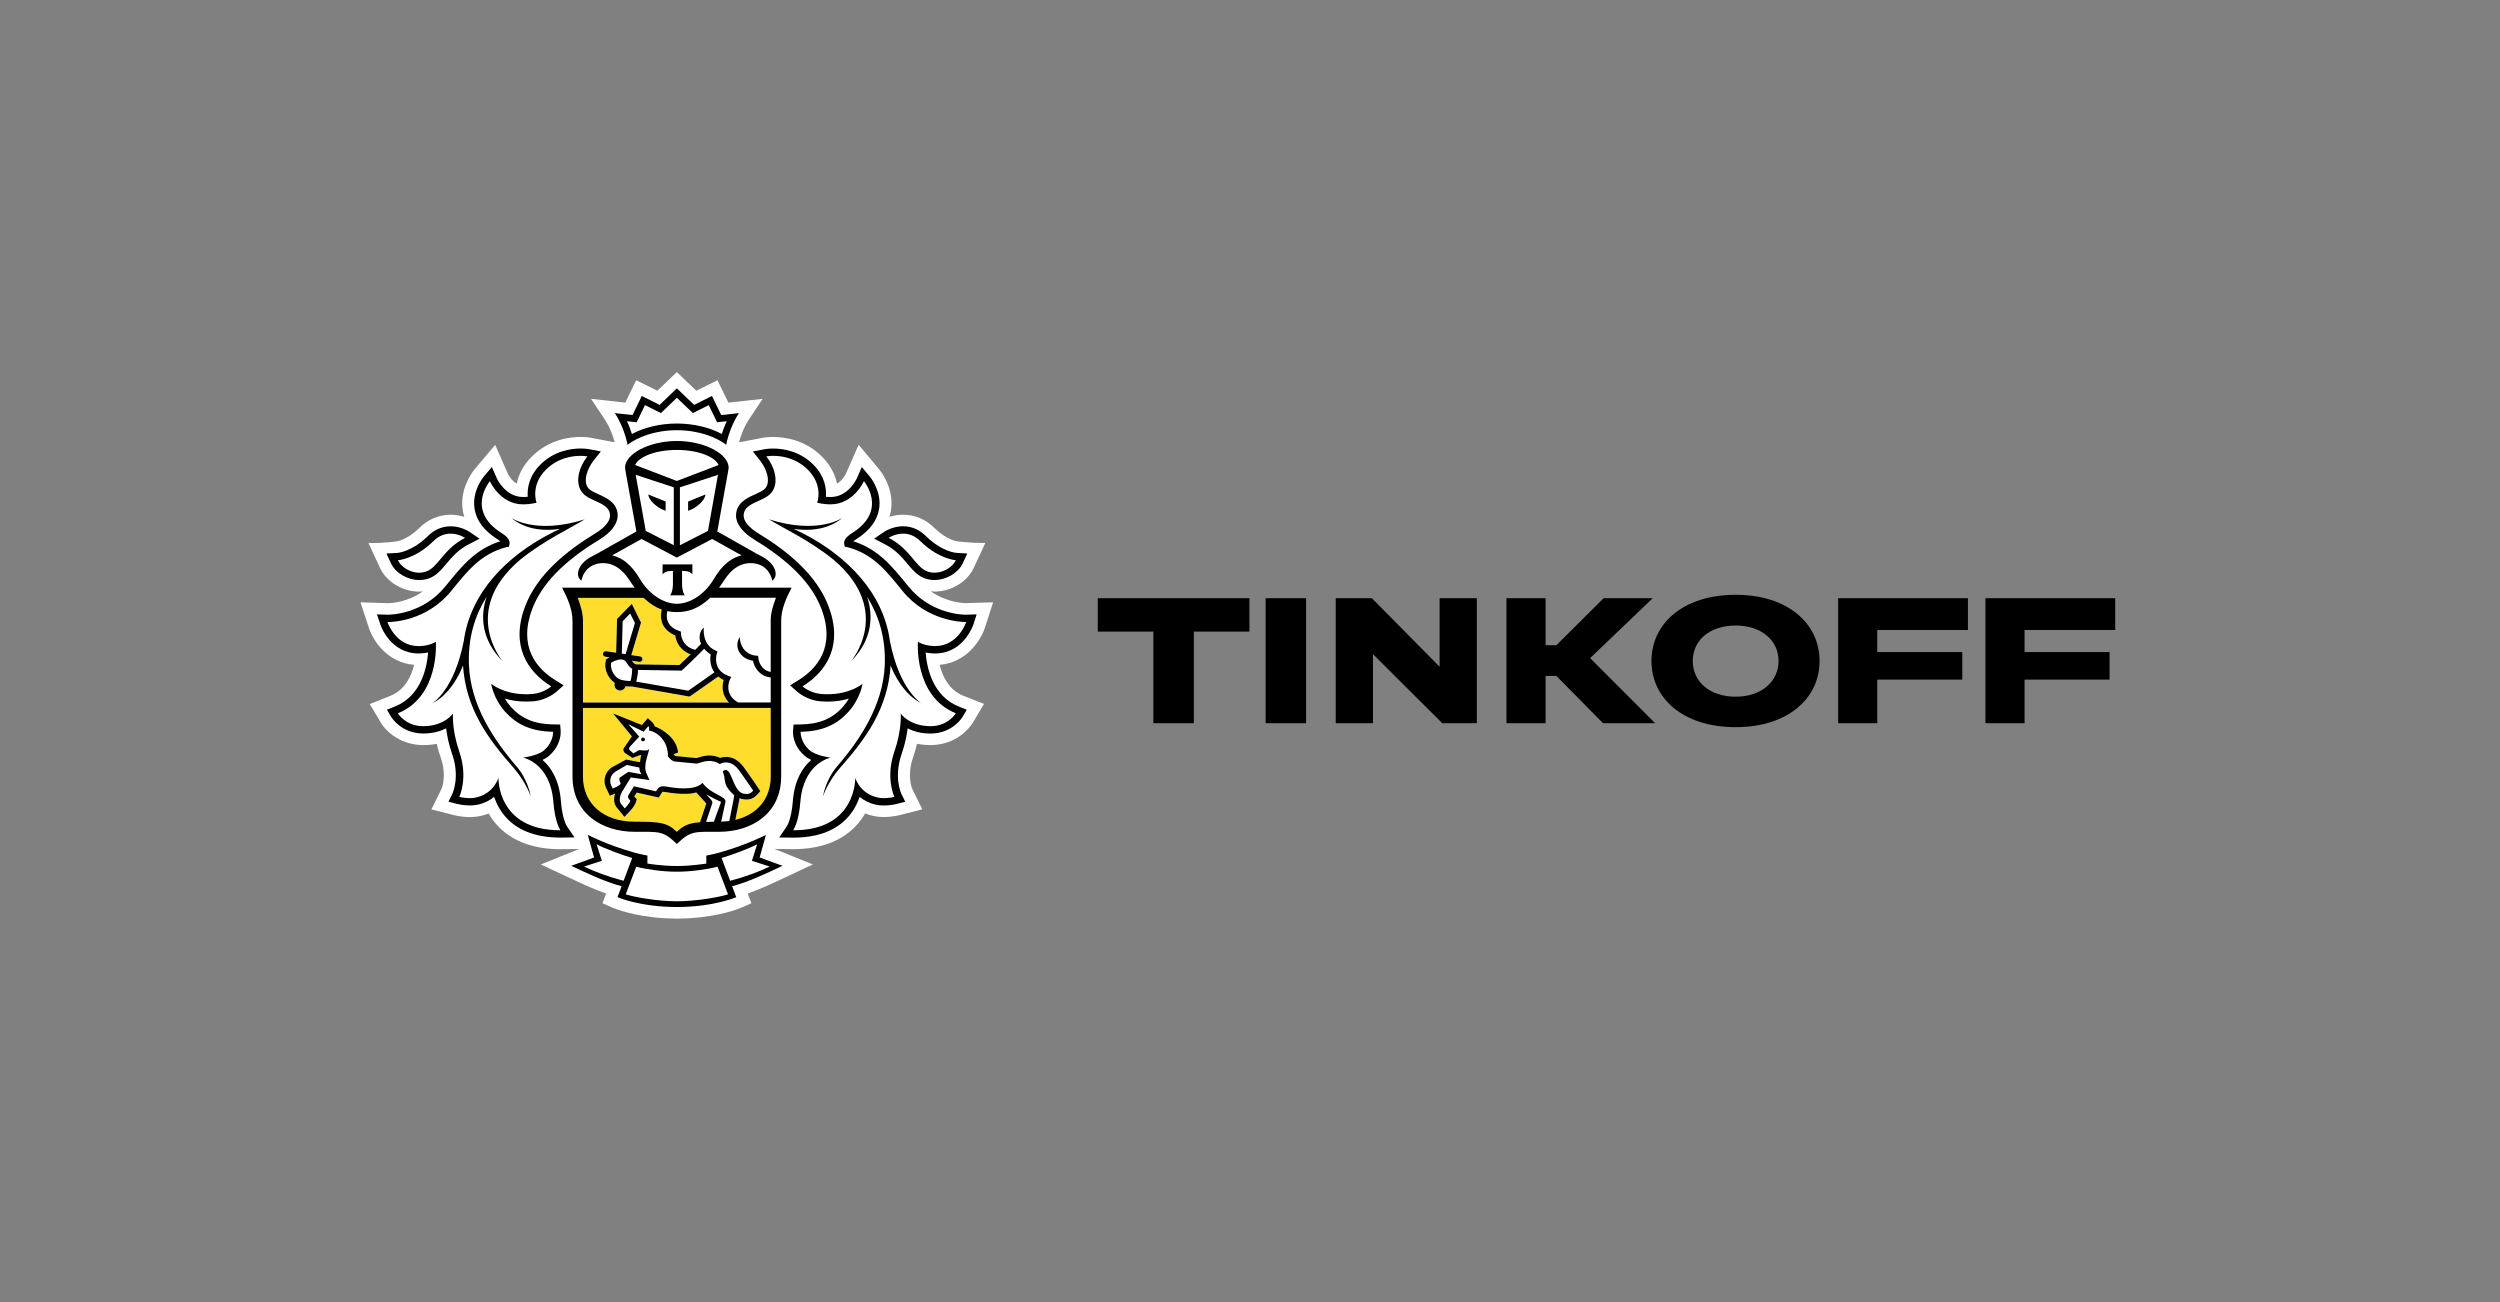 <svg xmlns="http://www.w3.org/2000/svg" width="215" height="112" viewBox="0 0 215 112" fill="none"><rect x="0" y="0" width="215" height="112" fill="#808080" stroke="none"/><path d="M84.702 53.985L85.408 51.798L83.071 51.869C82.874 51.869 81.439 51.83 80.047 50.853C80.151 50.863 80.254 50.877 80.36 50.877C81.793 50.877 83.179 50.042 83.735 48.849L84.74 46.694C83.48 46.709 82.328 46.556 82.328 46.556C82.318 46.554 81.41 46.441 80.36 45.404C79.607 44.66 78.675 44.266 77.665 44.266C77.224 44.266 76.829 44.343 76.489 44.447C76.542 44.272 76.593 44.095 76.621 43.912C76.943 41.894 75.6 40.355 75.6 40.357L73.843 38.252L72.754 40.725C72.75 40.733 72.475 41.311 71.983 41.595C71.834 40.868 71.47 40.051 70.691 39.27C69.221 37.797 67.432 37.579 66.496 37.579C66.062 37.579 65.753 37.624 65.677 37.636L63.557 38.04C63.679 37.581 63.939 36.784 64.416 36.065L65.586 34.301L62.641 34.626L61.703 32.699L59.887 33.604L58.208 32L56.533 33.604L54.711 32.699L53.775 34.626L50.832 34.301L52.004 36.065C52.481 36.784 52.741 37.579 52.861 38.038L50.838 37.652L50.769 37.64C50.667 37.624 50.36 37.579 49.924 37.579C48.988 37.579 47.199 37.799 45.733 39.27C44.952 40.05 44.588 40.868 44.437 41.595C43.949 41.315 43.676 40.744 43.676 40.744L42.585 38.258L40.8 40.376C40.582 40.65 39.506 42.097 39.799 43.916C39.829 44.097 39.878 44.274 39.931 44.449C39.593 44.345 39.198 44.268 38.757 44.268C37.747 44.268 36.815 44.662 36.06 45.406C35.014 46.44 34.11 46.556 34.118 46.556C34.118 46.556 33.163 46.721 31.686 46.695L32.685 48.851C33.241 50.046 34.629 50.879 36.06 50.879C36.168 50.879 36.272 50.865 36.377 50.855C34.989 51.832 33.554 51.871 33.381 51.873L31 51.798L31.721 53.983C32.083 55.109 33.294 56.975 35.614 57.176C35.362 58.2 34.802 59.346 33.573 59.84L31.8 60.546L32.767 62.175C33.312 63.053 34.592 64.08 36.416 64.08C36.811 64.078 37.191 64.041 37.558 63.966C37.651 64.367 37.769 64.769 37.908 65.167C38.451 66.73 37.983 67.82 37.977 67.832L37.102 69.606L39.056 70.104C39.08 70.112 39.67 70.267 40.409 70.267C40.745 70.267 41.065 70.234 41.366 70.165C41.594 70.114 41.812 70.045 42.021 69.962C42.274 70.401 42.581 70.801 42.939 71.159C44.191 72.401 45.964 73.031 48.211 73.031H48.219L49.823 73.011L46.509 74.342L49.025 75.518C49.939 75.949 51.023 76.459 52.127 76.848L51.813 77.679L52.68 78.061C52.757 78.094 54.424 78.817 57.197 78.97C57.197 78.97 57.866 79 58.234 79C58.603 79 59.264 78.968 59.264 78.968C62.018 78.811 63.673 78.096 63.75 78.061L64.619 77.677L64.302 76.844C65.438 76.443 66.561 75.913 67.436 75.5L69.905 74.34L66.602 73.007L68.212 73.027C70.461 73.027 72.235 72.397 73.485 71.153C73.841 70.797 74.149 70.397 74.403 69.958C74.613 70.041 74.832 70.11 75.06 70.161C75.359 70.23 75.679 70.263 76.015 70.263C76.741 70.263 77.338 70.108 77.354 70.104L79.316 69.602L78.461 67.862C78.441 67.817 77.973 66.728 78.516 65.163C78.655 64.763 78.771 64.362 78.864 63.962C79.233 64.037 79.617 64.076 80.014 64.076C82.337 64.076 83.45 62.495 83.666 62.153L84.622 60.542L82.849 59.838C81.618 59.344 81.061 58.196 80.81 57.174C83.098 56.985 84.327 55.119 84.702 53.985ZM53.016 38.792L52.992 38.797L53.012 38.772L53.016 38.792Z" fill="white"></path><path d="M58.209 38.695C56.333 38.697 54.927 39.292 54.619 39.991L58.209 41.361L61.8 39.991C61.494 39.292 60.088 38.697 58.209 38.695Z" fill="white"></path><path d="M58.246 74.966H58.242H58.211H58.176H58.174C57.037 74.974 55.471 74.748 54.716 74.535L53.809 76.911C54.407 77.118 56.434 77.512 58.211 77.512C59.984 77.512 62.013 77.116 62.609 76.911L61.704 74.535C60.947 74.75 59.383 74.974 58.246 74.966Z" fill="white"></path><path d="M65.116 72.604C64.44 72.974 62.932 73.529 62.055 73.787L62.791 75.75C64.149 75.391 65.268 74.972 66.195 74.523L64.666 74.031L65.116 72.604Z" fill="white"></path><path d="M51.305 72.604L51.757 74.031L50.227 74.523C51.151 74.972 52.276 75.391 53.627 75.75L54.364 73.787C53.491 73.529 51.981 72.972 51.305 72.604Z" fill="white"></path><path d="M58.21 36.423C59.625 36.423 61.013 36.75 62.079 37.325C62.177 37.008 62.313 36.624 62.498 36.223L62.096 36.27L61.672 36.313L61.493 35.941L60.954 34.839L59.971 35.335L59.588 35.524L59.283 35.232L58.214 34.209L57.148 35.232L56.842 35.524L56.46 35.335L55.471 34.839L54.937 35.941L54.754 36.313L54.331 36.27L53.928 36.223C54.113 36.626 54.247 37.008 54.347 37.325C55.416 36.75 56.8 36.423 58.21 36.423Z" fill="white"></path><path d="M79.806 49.164C79.99 49.225 80.177 49.253 80.362 49.253C81.162 49.253 81.935 48.753 82.202 48.18C82.202 48.18 80.734 48.093 79.157 46.544C78.654 46.042 78.123 45.892 77.667 45.892C76.959 45.892 76.428 46.255 76.428 46.255C78.333 47.235 78.722 48.81 79.806 49.164Z" fill="white"></path><path d="M36.059 49.253C36.244 49.253 36.431 49.225 36.61 49.164C37.699 48.81 38.09 47.235 39.995 46.255C39.995 46.255 39.462 45.892 38.757 45.892C38.3 45.892 37.768 46.042 37.263 46.544C35.688 48.093 34.221 48.18 34.221 48.18C34.483 48.753 35.259 49.253 36.059 49.253Z" fill="white"></path><path d="M80.323 55.564C80.356 55.566 80.384 55.566 80.419 55.566C82.415 55.566 83.093 53.497 83.093 53.497H83.055C82.688 53.497 79.719 53.414 77.62 50.833C76.238 49.136 75.107 47.644 72.87 47.058L72.65 47.02L72.601 46.804C72.54 46.473 72.774 46.164 73.305 45.829C76.391 43.874 74.297 41.382 74.297 41.382C74.297 41.382 73.415 43.376 71.443 43.376C71.396 43.376 71.345 43.374 71.297 43.374C71.073 43.362 70.857 43.355 70.639 43.309L70.275 43.24C70.275 43.24 70.837 41.762 69.481 40.404C68.459 39.378 67.216 39.205 66.497 39.205C66.135 39.205 65.905 39.25 65.905 39.25C66.587 40.112 67.079 41.541 66.292 42.423C65.612 43.181 63.951 43.219 63.951 44.349C63.951 44.827 64.413 45.386 65.244 45.888C67.741 47.41 70.22 49.428 71.25 52.133C72.538 55.507 71.087 57.745 69.015 59.029C69.015 59.029 69.664 59.607 70.607 59.68C70.798 59.698 70.985 59.706 71.16 59.706C73.149 59.706 74.177 58.804 74.177 58.804C74.177 58.804 74.008 60.05 72.972 61.208C72.017 62.277 70.763 62.905 68.852 62.932C68.852 62.932 68.791 63.791 69.638 64.533C70.179 65.001 71.431 65.155 71.431 65.155C71.431 65.155 69.088 65.613 68.83 68.96C68.689 70.773 68.211 71.403 68.211 71.403H68.254C73.69 71.403 73.55 66.893 73.55 66.893C73.55 66.893 73.928 68.228 75.445 68.576C75.628 68.623 75.823 68.641 76.01 68.641C76.499 68.641 76.922 68.531 76.922 68.531C76.922 68.531 76.129 66.911 76.916 64.645C77.569 62.765 77.464 61.371 77.464 61.371C77.464 61.371 78.196 62.442 80.012 62.452H80.03C81.542 62.452 82.202 61.343 82.202 61.343C78.577 59.889 78.935 55.192 78.935 55.192C78.935 55.192 79.405 55.53 80.323 55.564ZM79.232 60.469C77.759 59.767 76.826 57.901 76.601 57.227C76.356 60.928 74.488 63.497 72.304 65.97C71.17 67.251 70.776 68.497 70.776 68.497C70.776 68.497 70.993 67.086 71.974 65.936C74.012 63.568 75.947 60.621 76.092 57.213C76.192 54.835 75.559 52.906 74.572 51.318C75.123 52.973 75.046 55.001 73.171 56.893C73.171 56.893 76.902 52.567 71.685 48.134C69.597 46.447 67.314 45.406 66.137 44.668C70.387 46.008 72.461 44.532 72.461 44.532C71.103 45.67 69.347 45.65 68.258 45.486C68.553 45.626 68.86 45.772 69.192 45.943C72.774 47.825 75.994 50.922 76.544 55.211V55.178C77.378 59.389 79.232 60.469 79.232 60.469Z" fill="white"></path><path d="M44.989 65.155C44.989 65.155 46.24 65.003 46.782 64.533C47.626 63.791 47.567 62.932 47.567 62.932C45.654 62.907 44.402 62.277 43.442 61.21C42.414 60.052 42.243 58.806 42.243 58.806C42.243 58.806 43.271 59.708 45.257 59.708C45.436 59.708 45.622 59.7 45.813 59.682C46.755 59.609 47.407 59.03 47.407 59.03C45.334 57.747 43.881 55.507 45.168 52.133C46.2 49.43 48.676 47.41 51.174 45.888C52.004 45.386 52.466 44.829 52.466 44.349C52.466 43.219 50.807 43.181 50.128 42.423C49.34 41.541 49.835 40.11 50.514 39.25C50.514 39.25 50.288 39.205 49.924 39.205C49.208 39.205 47.964 39.378 46.942 40.404C45.583 41.762 46.147 43.24 46.147 43.24L45.782 43.309C45.565 43.355 45.347 43.362 45.125 43.374C45.074 43.374 45.029 43.376 44.98 43.376C43.004 43.376 42.127 41.384 42.127 41.384C42.127 41.384 40.033 43.876 43.116 45.831C43.647 46.166 43.879 46.475 43.818 46.805L43.769 47.022L43.545 47.059C41.313 47.646 40.179 49.138 38.797 50.835C36.703 53.412 33.737 53.497 33.367 53.497H33.326C33.326 53.497 34.004 55.566 36.001 55.566C36.033 55.566 36.062 55.566 36.096 55.564C37.014 55.532 37.486 55.192 37.486 55.192C37.486 55.192 37.84 59.887 34.22 61.343C34.22 61.343 34.879 62.452 36.391 62.452H36.41C38.227 62.442 38.958 61.371 38.958 61.371C38.958 61.371 38.852 62.765 39.503 64.645C40.291 66.911 39.501 68.531 39.501 68.531C39.501 68.531 39.925 68.641 40.411 68.641C40.6 68.641 40.794 68.623 40.975 68.576C42.489 68.228 42.87 66.893 42.87 66.893C42.87 66.893 42.731 71.403 48.168 71.403H48.206C48.206 71.403 47.73 70.773 47.592 68.96C47.331 65.613 44.989 65.155 44.989 65.155ZM44.115 65.97C41.932 63.497 40.065 60.928 39.819 57.227C39.593 57.898 38.665 59.767 37.191 60.469C37.191 60.469 39.043 59.389 39.876 55.178V55.211C40.428 50.924 43.645 47.825 47.229 45.943C47.557 45.77 47.868 45.624 48.162 45.486C47.073 45.65 45.316 45.67 43.959 44.532C43.959 44.532 46.033 46.008 50.28 44.668C49.104 45.406 46.822 46.447 44.734 48.134C39.516 52.567 43.248 56.893 43.248 56.893C41.372 54.999 41.297 52.973 41.848 51.318C40.859 52.908 40.228 54.835 40.33 57.213C40.472 60.621 42.408 63.568 44.441 65.936C45.424 67.084 45.646 68.497 45.646 68.497C45.646 68.497 45.247 67.251 44.115 65.97Z" fill="white"></path><path d="M54.191 48.666C54.281 48.758 54.368 48.859 54.452 48.959C54.472 48.983 54.491 49.005 54.511 49.032C54.588 49.133 54.668 49.239 54.743 49.347C54.759 49.369 54.776 49.394 54.794 49.42C54.886 49.554 54.971 49.691 55.056 49.833C55.84 51.142 57.096 51.924 58.209 51.926C59.325 51.924 60.576 51.142 61.364 49.833C61.452 49.688 61.539 49.546 61.63 49.414C61.645 49.394 61.659 49.377 61.671 49.357C61.748 49.245 61.83 49.134 61.916 49.028C61.934 49.005 61.95 48.985 61.966 48.965C62.054 48.861 62.143 48.758 62.235 48.664C62.251 48.648 62.263 48.635 62.278 48.623C62.677 48.227 63.153 47.926 63.776 47.758L63.499 47.603H63.483L62.379 46.983L61.246 46.355L58.217 47.949L58.209 47.944L58.203 47.949L55.172 46.355L54.041 46.981L52.936 47.601H52.923L52.643 47.756C53.267 47.924 53.742 48.221 54.143 48.617C54.161 48.633 54.173 48.65 54.191 48.666ZM56.984 48.538H58.266H59.546V49.388C59.245 49.032 58.659 49.105 58.659 49.105V50.331C58.659 50.331 58.681 50.934 58.899 51.196H58.266H57.631C57.853 50.936 57.873 50.331 57.873 50.331V49.105C57.873 49.105 57.289 49.032 56.984 49.388V48.538Z" fill="white"></path><path d="M57.949 46.888V41.91L54.672 40.835L55.537 45.66L57.949 46.888ZM57.245 43.132V43.931L57.086 43.861C57.078 43.855 56.846 43.804 56.438 43.492C55.767 42.989 55.755 42.524 55.755 42.524L57.245 43.132Z" fill="white"></path><path d="M60.886 45.66L61.748 40.835L58.473 41.91V46.888L60.886 45.66ZM59.177 43.132L60.667 42.526C60.667 42.526 60.655 42.99 59.981 43.495C59.576 43.806 59.342 43.857 59.334 43.863L59.175 43.933V43.132H59.177Z" fill="white"></path><path d="M53.314 58.43C53.633 58.543 54.02 58.566 54.217 58.566C54.226 58.543 54.236 58.513 54.246 58.478C54.264 58.421 54.281 58.365 54.293 58.303C54.348 58.027 54.368 57.714 54.372 57.513C54.238 57.432 54.048 57.289 53.943 57.074C53.821 56.826 53.648 56.712 53.393 56.712C53.063 56.712 52.709 56.903 52.559 56.993C52.439 57.68 52.962 58.304 53.314 58.43Z" fill="white"></path><path d="M60.56 55.788C59.952 56.428 58.761 57.542 58.702 57.599L58.631 57.67L54.868 57.613C54.865 57.973 54.804 58.28 54.745 58.505C54.735 58.542 54.725 58.581 54.715 58.621L59.193 59.398C59.659 59.083 60.941 58.178 61.438 57.824C61.075 57.312 61.041 56.705 61.122 56.278C60.886 56.131 60.705 55.965 60.56 55.788Z" fill="white"></path><path d="M61.071 51.41C60.204 52.243 59.372 52.55 58.629 52.621C58.495 52.635 58.358 52.643 58.22 52.643H58.21H58.201C58.063 52.643 57.925 52.635 57.79 52.621C57.66 52.609 57.524 52.59 57.388 52.56C57.339 52.747 57.277 53.139 57.453 53.509C57.609 53.846 57.929 54.096 58.395 54.261L58.551 54.32L58.554 54.483C58.554 54.533 58.59 55.592 59.785 55.885C59.98 55.69 60.157 55.515 60.288 55.369C60.043 54.814 60.172 54.247 60.526 53.97C60.51 54.029 60.355 55.419 61.507 55.934L61.696 56.021L61.639 56.216C61.621 56.275 61.236 57.619 62.63 58.119L62.877 58.21L62.767 58.442C62.742 58.493 62.195 59.714 63.483 60.407H66.278V58.261C65.284 58.143 64.863 57.371 64.755 56.824C64.293 56.747 63.935 56.554 63.691 56.239C63.104 55.493 63.609 54.81 63.615 54.773C63.613 54.779 63.615 55.507 64.079 55.956C64.309 56.172 64.582 56.34 64.995 56.377L65.199 56.395L65.217 56.596C65.221 56.639 65.333 57.623 66.28 57.779L66.278 53.397C66.278 52.718 66.483 52.035 66.729 51.404H61.071V51.41Z" fill="white"></path><path d="M53.552 53.418L53.477 56.209L53.804 56.257L54.606 53.579L54.199 52.756L53.552 53.418Z" fill="white"></path><path d="M62.392 66.22C62.416 66.22 62.445 66.224 62.471 66.23C62.97 66.368 63.096 68.108 63.971 68.263C64.057 68.281 64.136 68.285 64.205 68.285C64.458 68.285 64.608 68.181 64.771 67.996C64.771 67.996 64.332 67.326 64.002 66.875C63.564 66.285 63.224 65.57 62.41 65.57C62.392 65.57 62.367 65.57 62.347 65.572C62.078 65.586 61.914 65.712 61.914 65.712C61.584 65.511 61.277 65.442 60.998 65.442C60.487 65.442 60.09 65.669 59.892 65.669H59.884L58.065 65.496C57.78 65.47 57.556 65.192 57.475 65.084C57.454 65.055 57.444 65.037 57.444 65.037C57.444 64.99 57.444 64.94 57.44 64.897C57.379 63.458 56.227 62.842 55.818 62.832C55.818 62.832 55.867 62.558 55.755 62.454L55.354 62.925L54.037 62.285L54.975 63.346L54.179 64.21C54.08 64.308 54.092 64.442 54.133 64.498L54.477 64.791L54.912 64.535C54.934 64.519 54.973 64.515 55.022 64.515C55.142 64.515 55.323 64.545 55.486 64.545C55.663 64.545 55.818 64.507 55.836 64.346C55.781 64.879 55.27 65.807 55.606 66.535L55.855 67.084L54.247 66.86L53.493 68.09C53.261 68.5 53.225 68.942 53.449 69.183L53.73 69.523C53.73 69.523 54.124 69.118 54.214 68.852L54.086 68.716C53.978 68.602 53.984 68.5 54.049 68.376L54.521 67.618L56.42 68.051L56.52 67.885C56.648 67.679 56.834 67.616 57.037 67.616C57.12 67.616 57.206 67.626 57.295 67.639C57.648 67.706 58.228 67.797 58.808 67.797C59.445 67.797 60.076 67.687 60.411 67.322C61.099 68.309 62.494 68.466 62.384 68.966L62.017 70.655C62.26 70.645 62.494 70.63 62.715 70.6L63.063 68.842C63.102 68.651 63.139 68.393 63.139 68.393C63.005 68.261 62.679 67.982 62.496 67.643C62.249 67.186 62.384 66.948 62.154 66.354C62.162 66.358 62.231 66.22 62.392 66.22ZM55.289 63.751C55.195 63.749 55.128 63.673 55.132 63.582C55.14 63.495 55.215 63.426 55.307 63.434C55.401 63.438 55.468 63.517 55.464 63.604C55.456 63.69 55.378 63.757 55.289 63.751Z" fill="white"></path><path d="M52.698 67.818C52.698 67.818 53.327 67.568 53.384 67.389L53.3 67.186C53.241 67.055 53.249 66.911 53.363 66.832L54.043 66.377L55.179 66.588C55.179 66.588 54.973 66.34 54.994 66.007L53.911 65.785L52.889 66.387C52.451 66.704 52.419 67.222 52.563 67.529L52.698 67.818Z" fill="white"></path><path d="M60.725 70.681C60.928 70.673 61.152 70.669 61.398 70.669C61.398 70.669 61.983 69.017 62.015 68.964C61.687 68.824 61.008 68.476 60.745 68.316C60.918 68.567 61.339 68.854 61.256 69.074L60.725 70.681Z" fill="white"></path><path d="M66.285 60.885H50.139V66.76C50.139 69.161 51.936 70.665 54.588 70.665C56.804 70.665 57.388 70.748 58.213 71.539C58.781 70.992 59.251 70.787 60.215 70.71L60.238 70.62L60.747 69.098C60.718 69.065 59.886 68.149 59.886 68.149C59.556 68.255 59.279 68.273 58.813 68.273C58.335 68.273 57.796 68.22 57.211 68.114C57.152 68.1 57.097 68.096 57.042 68.096C56.971 68.096 56.965 68.102 56.947 68.135L56.845 68.297L56.66 68.592L56.312 68.516L54.763 68.163L54.551 68.502L54.584 68.537L54.773 68.738L54.69 69C54.576 69.342 54.205 69.742 54.093 69.852L53.706 70.254L53.355 69.823L53.09 69.502C52.811 69.201 52.746 68.738 52.903 68.254C52.898 68.258 52.892 68.26 52.886 68.26L52.449 68.435L52.251 68.021L52.113 67.728C51.875 67.212 51.962 66.458 52.604 66.004L53.851 65.322L55.038 65.549C55.066 65.439 55.109 65.045 55.144 64.944C55.121 64.942 55.099 64.937 55.076 64.937L54.392 65.183L53.733 64.742C53.733 64.742 53.475 64.501 53.709 64.261L54.348 63.326L52.73 61.362L55.217 62.35L55.382 62.151L55.717 61.763L56.098 62.114C56.206 62.214 56.267 62.338 56.297 62.462C56.983 62.72 58.211 63.482 58.319 64.72L57.934 64.87V64.88C58.022 64.98 58.095 65.021 58.117 65.025L59.892 65.194C59.937 65.187 59.994 65.167 60.057 65.149C60.277 65.076 60.608 64.972 61.001 64.972C61.321 64.972 61.63 65.043 61.927 65.177C62.037 65.137 62.172 65.108 62.326 65.098L62.411 65.096C63.362 65.096 63.834 65.783 64.213 66.33C64.276 66.425 64.339 66.516 64.404 66.604C64.736 67.057 65.169 67.72 65.188 67.748L65.383 68.043L65.143 68.313C64.958 68.519 64.681 68.761 64.205 68.761C64.107 68.761 63.999 68.752 63.883 68.73C63.782 68.712 63.69 68.683 63.6 68.647C63.586 68.738 63.568 68.846 63.549 68.939L63.238 70.51C65.1 70.067 66.283 68.707 66.283 66.761L66.285 60.885Z" fill="#FFDD2D"></path><path d="M50.139 60.413H62.695C62.068 59.787 62.076 58.993 62.237 58.478C62.054 58.393 61.903 58.291 61.769 58.18C61.278 58.531 59.78 59.586 59.39 59.85L59.306 59.905L54.379 59.043H54.279C54.161 59.043 53.988 59.039 53.799 59.017C53.746 59.232 53.554 59.379 53.334 59.379C53.31 59.379 53.282 59.377 53.255 59.371C53.127 59.35 53.015 59.287 52.94 59.182C52.862 59.08 52.832 58.958 52.854 58.832L52.873 58.73C52.364 58.383 51.896 57.609 52.103 56.794L52.123 56.708L52.195 56.659C52.205 56.651 52.29 56.596 52.417 56.525L52.058 56.472C51.924 56.448 51.835 56.328 51.855 56.2C51.877 56.07 52.004 55.977 52.136 56.003L52.989 56.133L53.066 53.227L54.336 51.928L55.128 53.541L54.291 56.336L55.044 56.45C55.176 56.47 55.268 56.59 55.248 56.722C55.227 56.838 55.126 56.919 55.006 56.919C54.993 56.919 54.979 56.919 54.967 56.917L54.354 56.82C54.362 56.838 54.374 56.848 54.383 56.867C54.448 56.997 54.592 57.092 54.678 57.131L58.435 57.188C58.594 57.039 58.989 56.664 59.394 56.269C58.47 55.93 58.134 55.159 58.077 54.647C57.56 54.434 57.204 54.115 57.006 53.7C56.766 53.186 56.852 52.672 56.915 52.422C56.414 52.245 55.887 51.922 55.349 51.407H49.691C49.934 52.036 50.139 52.72 50.139 53.399V60.413Z" fill="#FFDD2D"></path><path d="M55.31 63.434C55.218 63.426 55.141 63.495 55.135 63.582C55.129 63.672 55.198 63.749 55.292 63.751C55.381 63.759 55.461 63.692 55.469 63.603C55.469 63.517 55.404 63.436 55.31 63.434Z" fill="black"></path><path d="M66.262 74.086L65.332 73.742L65.589 72.812L65.871 71.799C65.871 71.799 64.223 72.663 61.901 73.312C61.241 73.496 60.742 73.578 60.742 73.578V74.267C60.742 74.267 59.501 74.476 58.245 74.476H58.231H58.213H58.188H58.174C56.918 74.476 55.677 74.267 55.677 74.267V73.578C55.677 73.578 55.176 73.496 54.519 73.312C52.196 72.663 50.55 71.799 50.55 71.799L50.828 72.812L51.091 73.742L50.159 74.086L49.125 74.46C50.312 75.013 51.954 75.82 53.458 76.218L53.104 77.155C53.104 77.155 55.011 77.996 58.188 78.004V78.006H58.199H58.213H58.225H58.233V78.004C61.414 77.996 63.319 77.155 63.319 77.155L62.963 76.218C64.467 75.82 66.114 75.013 67.294 74.46L66.262 74.086ZM50.228 74.523L51.759 74.031L51.307 72.604C51.98 72.974 53.493 73.529 54.368 73.787L53.629 75.75C52.278 75.389 51.152 74.97 50.228 74.523ZM58.213 77.511C56.436 77.511 54.407 77.116 53.81 76.911L54.718 74.535C55.471 74.748 57.038 74.974 58.176 74.966H58.178H58.213H58.243H58.247C59.385 74.974 60.948 74.748 61.705 74.535L62.611 76.911C62.015 77.118 59.987 77.511 58.213 77.511ZM62.792 75.75L62.055 73.787C62.932 73.529 64.441 72.974 65.116 72.604L64.667 74.031L66.195 74.523C65.269 74.97 64.15 75.389 62.792 75.75Z" fill="black"></path><path d="M58.21 36.998C60.102 36.998 61.617 37.605 62.453 38.252C62.453 38.252 62.702 36.805 63.55 35.528L62.026 35.695L61.228 34.055L59.695 34.819L58.21 33.398L56.728 34.819L55.193 34.055L54.398 35.695L52.873 35.528C53.722 36.805 53.97 38.252 53.97 38.252C54.809 37.605 56.319 36.998 58.21 36.998ZM54.328 36.27L54.752 36.313L54.935 35.941L55.468 34.839L56.457 35.333L56.84 35.522L57.145 35.23L58.212 34.207L59.28 35.23L59.586 35.522L59.968 35.333L60.951 34.839L61.491 35.941L61.67 36.313L62.093 36.27L62.496 36.223C62.311 36.626 62.174 37.008 62.077 37.325C61.01 36.75 59.622 36.423 58.208 36.423C56.799 36.423 55.413 36.75 54.343 37.325C54.243 37.008 54.108 36.624 53.923 36.223L54.328 36.27Z" fill="black"></path><path d="M80.418 56.198C82.866 56.198 83.684 53.788 83.719 53.686L83.992 52.837L83.074 52.865H83.07C82.746 52.865 80.045 52.796 78.13 50.442L77.949 50.223C76.697 48.684 75.511 47.221 73.39 46.553C73.451 46.5 73.538 46.434 73.659 46.359C74.784 45.642 75.439 44.772 75.604 43.762C75.844 42.242 74.843 41.032 74.798 40.983L74.117 40.167L73.691 41.134C73.663 41.195 72.946 42.742 71.44 42.742H71.328C71.224 42.736 71.127 42.733 71.029 42.725C71.082 42.034 70.951 40.965 69.95 39.963C68.747 38.756 67.27 38.575 66.496 38.575C66.083 38.575 65.808 38.624 65.78 38.628L64.75 38.825L65.385 39.634C65.884 40.258 66.335 41.41 65.8 42.012C65.629 42.203 65.277 42.359 64.939 42.514C64.245 42.823 63.299 43.252 63.299 44.347C63.299 45.056 63.867 45.796 64.897 46.426C67.945 48.28 69.826 50.215 70.638 52.351C71.894 55.637 70.255 57.511 68.664 58.497L67.95 58.942L68.574 59.497C68.658 59.568 69.423 60.219 70.553 60.314C70.766 60.328 70.972 60.34 71.163 60.34C71.888 60.34 72.505 60.229 73.005 60.082C72.867 60.316 72.698 60.554 72.484 60.794C71.575 61.814 70.455 62.279 68.845 62.302L68.247 62.312L68.2 62.893C68.194 63.009 68.149 64.086 69.203 65.001C69.364 65.143 69.559 65.259 69.763 65.356C69.049 65.978 68.322 67.06 68.182 68.917C68.064 70.466 67.681 71.039 67.677 71.045L67.015 72.021L68.21 72.037C70.184 72.037 71.697 71.509 72.745 70.466C73.363 69.848 73.718 69.151 73.927 68.533C74.271 68.816 74.715 69.064 75.293 69.196C75.513 69.245 75.753 69.273 76.011 69.273C76.569 69.273 77.035 69.159 77.088 69.147L77.851 68.95L77.513 68.261C77.489 68.206 76.852 66.824 77.538 64.852C77.833 63.999 77.984 63.235 78.057 62.641C78.537 62.883 79.18 63.084 80.013 63.086C81.901 63.086 82.734 61.722 82.773 61.664L83.145 61.038L82.455 60.763C80.204 59.859 79.706 57.432 79.606 56.117C79.809 56.154 80.041 56.19 80.304 56.198H80.418ZM82.203 61.343C82.203 61.343 81.543 62.452 80.031 62.452H80.013C78.197 62.442 77.465 61.371 77.465 61.371C77.465 61.371 77.57 62.765 76.915 64.645C76.127 66.911 76.921 68.531 76.921 68.531C76.921 68.531 76.498 68.641 76.009 68.641C75.822 68.641 75.627 68.623 75.444 68.576C73.927 68.228 73.549 66.893 73.549 66.893C73.549 66.893 73.689 71.403 68.253 71.403H68.21C68.21 71.403 68.688 70.773 68.831 68.96C69.089 65.614 71.432 65.155 71.432 65.155C71.432 65.155 70.182 65.003 69.641 64.533C68.794 63.791 68.853 62.932 68.853 62.932C70.766 62.907 72.018 62.277 72.973 61.208C74.007 60.05 74.178 58.804 74.178 58.804C74.178 58.804 73.15 59.706 71.161 59.706C70.986 59.706 70.799 59.698 70.608 59.68C69.667 59.607 69.016 59.029 69.016 59.029C71.086 57.745 72.539 55.505 71.251 52.13C70.219 49.428 67.74 47.408 65.245 45.886C64.414 45.384 63.952 44.827 63.952 44.347C63.952 43.217 65.613 43.181 66.295 42.422C67.08 41.539 66.588 40.108 65.906 39.248C65.906 39.248 66.136 39.203 66.498 39.203C67.217 39.203 68.46 39.378 69.482 40.402C70.84 41.76 70.276 43.238 70.276 43.238L70.64 43.307C70.858 43.353 71.074 43.361 71.298 43.37C71.347 43.37 71.395 43.372 71.444 43.372C73.416 43.372 74.298 41.378 74.298 41.378C74.298 41.378 76.394 43.872 73.308 45.825C72.777 46.16 72.543 46.469 72.604 46.8L72.653 47.016L72.873 47.054C75.11 47.64 76.241 49.132 77.623 50.829C79.722 53.41 82.691 53.493 83.058 53.493H83.096C83.096 53.493 82.418 55.562 80.422 55.562C80.389 55.562 80.361 55.562 80.326 55.56C79.408 55.528 78.938 55.188 78.938 55.188C78.938 55.188 78.578 59.887 82.203 61.343Z" fill="black"></path><path d="M76.116 46.814C77.03 47.284 77.561 47.914 78.027 48.473C78.485 49.019 78.921 49.544 79.6 49.763C79.843 49.843 80.099 49.881 80.36 49.881C81.381 49.881 82.407 49.276 82.796 48.44L83.187 47.601L82.24 47.546C82.195 47.544 80.978 47.438 79.623 46.097C79.065 45.548 78.391 45.258 77.665 45.258C76.778 45.258 76.12 45.688 76.047 45.731L75.176 46.324L76.116 46.814ZM77.667 45.892C78.123 45.892 78.654 46.042 79.157 46.544C80.734 48.093 82.202 48.18 82.202 48.18C81.935 48.751 81.162 49.253 80.362 49.253C80.177 49.253 79.991 49.225 79.806 49.164C78.721 48.81 78.332 47.235 76.425 46.255C76.425 46.255 76.959 45.892 77.667 45.892Z" fill="black"></path><path d="M76.543 55.178V55.21C75.994 50.922 72.774 47.825 69.192 45.941C68.86 45.77 68.555 45.625 68.258 45.485C69.349 45.648 71.105 45.668 72.46 44.53C72.46 44.53 70.386 46.007 66.137 44.666C67.313 45.404 69.599 46.446 71.685 48.133C76.902 52.566 73.169 56.891 73.169 56.891C75.043 54.999 75.121 52.971 74.569 51.316C75.556 52.904 76.187 54.834 76.089 57.212C75.945 60.619 74.009 63.566 71.972 65.934C70.993 67.084 70.773 68.496 70.773 68.496C70.773 68.496 71.168 67.249 72.302 65.968C74.486 63.495 76.352 60.926 76.596 57.225C76.822 57.897 77.752 59.765 79.228 60.468C79.232 60.47 77.378 59.389 76.543 55.178Z" fill="black"></path><path d="M48.743 71.043C48.741 71.037 48.362 70.464 48.24 68.915C48.098 67.058 47.373 65.976 46.657 65.354C46.864 65.259 47.056 65.143 47.217 64.999C48.269 64.084 48.224 63.007 48.218 62.891L48.177 62.31L47.575 62.3C45.969 62.275 44.847 61.81 43.938 60.792C43.726 60.552 43.555 60.314 43.416 60.08C43.917 60.227 44.53 60.337 45.256 60.337C45.452 60.337 45.653 60.326 45.867 60.312C46.997 60.218 47.762 59.568 47.847 59.495L48.472 58.94L47.758 58.495C46.16 57.507 44.528 55.633 45.782 52.349C46.594 50.213 48.472 48.278 51.525 46.424C52.555 45.794 53.119 45.053 53.119 44.345C53.119 43.25 52.174 42.819 51.48 42.512C51.142 42.357 50.791 42.201 50.62 42.01C50.082 41.41 50.536 40.256 51.033 39.632L51.672 38.823L50.638 38.626C50.607 38.622 50.337 38.573 49.921 38.573C49.148 38.573 47.674 38.754 46.469 39.961C45.466 40.965 45.334 42.034 45.385 42.723C45.287 42.73 45.189 42.734 45.087 42.74H44.978C43.468 42.74 42.753 41.193 42.725 41.132L42.299 40.166L41.611 40.98C41.573 41.03 40.567 42.242 40.811 43.76C40.974 44.77 41.63 45.64 42.755 46.357C42.877 46.431 42.963 46.498 43.024 46.551C40.905 47.219 39.72 48.684 38.469 50.223L38.288 50.442C36.374 52.796 33.667 52.865 33.344 52.865L32.422 52.837L32.703 53.686C32.735 53.788 33.551 56.198 36.002 56.198L36.12 56.194C36.378 56.186 36.611 56.152 36.818 56.113C36.716 57.426 36.218 59.853 33.965 60.759L33.277 61.035L33.649 61.661C33.686 61.718 34.52 63.082 36.413 63.082C37.239 63.08 37.883 62.879 38.365 62.637C38.438 63.231 38.589 63.995 38.884 64.848C39.57 66.82 38.931 68.202 38.906 68.257L38.568 68.946L39.334 69.143C39.385 69.155 39.855 69.269 40.41 69.269C40.671 69.269 40.911 69.242 41.127 69.192C41.707 69.06 42.155 68.812 42.495 68.529C42.702 69.147 43.058 69.844 43.675 70.462C44.725 71.505 46.235 72.033 48.21 72.033L49.407 72.017L48.743 71.043ZM48.165 71.403C42.728 71.403 42.867 66.893 42.867 66.893C42.867 66.893 42.489 68.228 40.972 68.576C40.791 68.623 40.598 68.641 40.408 68.641C39.92 68.641 39.499 68.531 39.499 68.531C39.499 68.531 40.288 66.911 39.501 64.645C38.849 62.765 38.955 61.371 38.955 61.371C38.955 61.371 38.224 62.442 36.407 62.452H36.389C34.876 62.452 34.217 61.343 34.217 61.343C37.84 59.889 37.484 55.192 37.484 55.192C37.484 55.192 37.014 55.53 36.093 55.564C36.061 55.566 36.03 55.566 35.998 55.566C33.999 55.566 33.323 53.497 33.323 53.497H33.364C33.733 53.497 36.698 53.414 38.796 50.833C40.178 49.136 41.312 47.646 43.545 47.057L43.769 47.02L43.818 46.804C43.879 46.473 43.647 46.164 43.115 45.829C40.03 43.874 42.126 41.382 42.126 41.382C42.126 41.382 43.003 43.374 44.98 43.374C45.029 43.374 45.073 43.372 45.124 43.372C45.346 43.361 45.566 43.353 45.782 43.307L46.146 43.238C46.146 43.238 45.582 41.76 46.942 40.402C47.964 39.376 49.207 39.203 49.923 39.203C50.288 39.203 50.514 39.248 50.514 39.248C49.834 40.11 49.341 41.539 50.127 42.422C50.807 43.179 52.465 43.217 52.465 44.347C52.465 44.825 52.004 45.384 51.173 45.886C48.676 47.408 46.197 49.428 45.167 52.13C43.881 55.505 45.332 57.743 47.406 59.028C47.406 59.028 46.754 59.607 45.812 59.68C45.621 59.698 45.436 59.706 45.256 59.706C43.27 59.706 42.242 58.804 42.242 58.804C42.242 58.804 42.413 60.05 43.441 61.208C44.402 62.277 45.653 62.907 47.567 62.932C47.567 62.932 47.628 63.791 46.781 64.533C46.238 65.001 44.988 65.155 44.988 65.155C44.988 65.155 47.333 65.614 47.589 68.96C47.729 70.773 48.204 71.403 48.204 71.403H48.165Z" fill="black"></path><path d="M36.057 49.883C36.32 49.883 36.576 49.845 36.819 49.764C37.502 49.546 37.936 49.02 38.394 48.475C38.862 47.916 39.389 47.286 40.303 46.816L41.243 46.328L40.37 45.735C40.297 45.69 39.642 45.262 38.756 45.262C38.028 45.262 37.352 45.55 36.796 46.101C35.441 47.44 34.226 47.548 34.181 47.55L33.234 47.603L33.623 48.444C34.014 49.276 35.038 49.883 36.057 49.883ZM37.262 46.546C37.767 46.044 38.298 45.894 38.756 45.894C39.46 45.894 39.994 46.257 39.994 46.257C38.089 47.239 37.698 48.812 36.609 49.166C36.43 49.227 36.242 49.255 36.057 49.255C35.258 49.255 34.484 48.755 34.219 48.182C34.219 48.18 35.685 48.093 37.262 46.546Z" fill="black"></path><path d="M40.33 57.214C40.228 54.836 40.859 52.906 41.848 51.318C41.297 52.973 41.372 55.001 43.249 56.893C43.249 56.893 39.516 52.568 44.734 48.135C46.823 46.447 49.106 45.406 50.281 44.668C46.033 46.008 43.959 44.532 43.959 44.532C45.314 45.67 47.071 45.65 48.162 45.485C47.867 45.625 47.557 45.77 47.23 45.942C43.644 47.825 40.426 50.922 39.874 55.21V55.176C39.042 59.387 37.19 60.468 37.19 60.468C38.663 59.765 39.591 57.899 39.817 57.225C40.063 60.926 41.93 63.495 44.114 65.968C45.247 67.249 45.646 68.496 45.646 68.496C45.646 68.496 45.424 67.084 44.441 65.934C42.408 63.57 40.472 60.621 40.33 57.214Z" fill="black"></path><path d="M56.982 48.538V49.389C57.286 49.032 57.872 49.105 57.872 49.105V50.331C57.872 50.331 57.852 50.934 57.63 51.196H58.265H58.898C58.68 50.936 58.657 50.331 58.657 50.331V49.105C58.657 49.105 59.244 49.032 59.545 49.389V48.538H58.265H56.982Z" fill="black"></path><path d="M56.438 43.495C56.843 43.806 57.077 43.857 57.085 43.863L57.244 43.934V43.132L55.754 42.526C55.754 42.528 55.768 42.991 56.438 43.495Z" fill="black"></path><path d="M59.982 43.495C60.655 42.991 60.667 42.526 60.667 42.526L59.178 43.132V43.934L59.334 43.863C59.345 43.857 59.577 43.806 59.982 43.495Z" fill="black"></path><path d="M62.664 40.233C62.664 39.018 60.55 37.925 58.215 37.925H58.213H58.207H58.201C55.866 37.925 53.752 39.018 53.752 40.233L53.798 40.532L54.73 45.707L53.794 46.233L51.372 47.601H51.38C51.38 47.601 50.835 47.871 50.583 48.038C49.661 48.658 49.465 49.562 50.001 49.936C50.133 49.2 50.735 48.428 51.863 48.428C52.675 48.428 53.294 48.834 53.794 49.442C53.923 49.595 54.045 49.759 54.159 49.936C54.299 50.158 54.439 50.353 54.58 50.542H48.342C48.8 51.434 49.235 52.379 49.235 53.404V66.759C49.235 69.992 51.806 71.535 54.586 71.535C56.735 71.535 57.025 71.441 58.211 72.582C59.392 71.439 59.681 71.535 61.832 71.535C64.614 71.535 67.181 69.992 67.181 66.759V53.404C67.181 52.379 67.616 51.434 68.076 50.542H61.836C61.974 50.355 62.115 50.158 62.255 49.936C62.371 49.759 62.491 49.595 62.617 49.442C63.122 48.831 63.739 48.428 64.551 48.428C65.678 48.428 66.279 49.198 66.413 49.936C66.949 49.562 66.755 48.658 65.827 48.038C65.579 47.871 65.033 47.601 65.033 47.601H65.041L62.619 46.233L61.687 45.707L62.619 40.532L62.664 40.233ZM54.669 40.835L57.946 41.91V46.889L55.535 45.658L54.669 40.835ZM55.347 51.41C55.885 51.928 56.412 52.249 56.912 52.426C56.847 52.676 56.762 53.192 57.004 53.706C57.201 54.119 57.56 54.438 58.075 54.651C58.132 55.163 58.465 55.932 59.392 56.273C58.986 56.669 58.592 57.041 58.431 57.192L54.675 57.135C54.59 57.094 54.446 57.001 54.381 56.869C54.372 56.852 54.36 56.842 54.354 56.822L54.967 56.919C54.981 56.92 54.993 56.92 55.005 56.92C55.123 56.92 55.227 56.842 55.248 56.724C55.268 56.592 55.176 56.472 55.044 56.452L54.291 56.338L55.127 53.544L54.336 51.932L53.066 53.231L52.988 56.137L52.136 56.007C52.003 55.981 51.877 56.076 51.855 56.204C51.834 56.332 51.924 56.452 52.058 56.475L52.416 56.529C52.288 56.6 52.205 56.655 52.195 56.663L52.121 56.712L52.101 56.798C51.893 57.613 52.364 58.387 52.87 58.733L52.852 58.836C52.832 58.962 52.86 59.084 52.938 59.186C53.011 59.291 53.125 59.354 53.251 59.375C53.277 59.379 53.306 59.381 53.33 59.381C53.55 59.381 53.742 59.234 53.796 59.019C53.986 59.041 54.159 59.044 54.277 59.044H54.377L59.304 59.905L59.387 59.852C59.78 59.586 61.276 58.531 61.767 58.182C61.901 58.295 62.051 58.397 62.235 58.481C62.076 58.997 62.066 59.791 62.695 60.417H50.137V53.407C50.137 52.727 49.931 52.044 49.689 51.414H55.347V51.41ZM61.437 57.824C60.938 58.178 59.656 59.084 59.192 59.399L54.714 58.621C54.724 58.582 54.735 58.545 54.745 58.505C54.804 58.281 54.863 57.974 54.867 57.613L58.63 57.672L58.701 57.602C58.758 57.546 59.951 56.432 60.56 55.791C60.704 55.966 60.885 56.133 61.121 56.281C61.04 56.706 61.075 57.312 61.437 57.824ZM53.941 57.074C54.047 57.289 54.238 57.432 54.37 57.513C54.366 57.714 54.346 58.027 54.291 58.302C54.279 58.364 54.263 58.421 54.244 58.478C54.234 58.513 54.224 58.542 54.216 58.566C54.018 58.566 53.629 58.542 53.312 58.43C52.96 58.304 52.435 57.68 52.557 56.993C52.709 56.903 53.062 56.712 53.391 56.712C53.646 56.71 53.819 56.826 53.941 57.074ZM53.475 56.21L53.55 53.42L54.197 52.757L54.604 53.58L53.802 56.257L53.475 56.21ZM61.396 70.671C61.152 70.671 60.926 70.675 60.722 70.683L61.256 69.078C61.339 68.856 60.918 68.571 60.745 68.321C61.007 68.48 61.687 68.829 62.015 68.968C61.98 69.019 61.396 70.671 61.396 70.671ZM63.069 68.848L62.721 70.604C62.499 70.634 62.263 70.649 62.021 70.659L62.387 68.97C62.497 68.468 61.103 68.313 60.415 67.326C60.079 67.692 59.446 67.801 58.811 67.801C58.231 67.801 57.651 67.71 57.299 67.643C57.21 67.63 57.124 67.62 57.041 67.62C56.837 67.62 56.652 67.681 56.524 67.889L56.422 68.055L54.523 67.622L54.051 68.378C53.984 68.5 53.98 68.604 54.087 68.718L54.216 68.854C54.128 69.122 53.733 69.525 53.733 69.525L53.45 69.185C53.226 68.943 53.263 68.502 53.497 68.092L54.25 66.862L55.858 67.086L55.608 66.535C55.272 65.807 55.783 64.879 55.838 64.346C55.819 64.507 55.667 64.543 55.488 64.543C55.325 64.543 55.144 64.513 55.024 64.513C54.977 64.513 54.936 64.517 54.914 64.533L54.478 64.789L54.134 64.496C54.093 64.439 54.079 64.307 54.181 64.208L54.977 63.346L54.037 62.285L55.353 62.925L55.754 62.454C55.864 62.559 55.818 62.832 55.818 62.832C56.229 62.842 57.38 63.458 57.442 64.895C57.446 64.939 57.446 64.988 57.446 65.035C57.446 65.035 57.456 65.053 57.476 65.082C57.558 65.191 57.782 65.468 58.066 65.494L59.886 65.667H59.894C60.094 65.667 60.49 65.441 60.999 65.441C61.276 65.441 61.585 65.51 61.915 65.71C61.915 65.71 62.08 65.584 62.349 65.57C62.369 65.569 62.392 65.569 62.412 65.569C63.228 65.569 63.566 66.281 64.003 66.874C64.333 67.324 64.773 67.994 64.773 67.994C64.61 68.181 64.459 68.283 64.207 68.283C64.138 68.283 64.058 68.277 63.973 68.261C63.098 68.106 62.972 66.366 62.473 66.228C62.447 66.22 62.418 66.218 62.394 66.218C62.233 66.218 62.162 66.356 62.162 66.356C62.389 66.948 62.257 67.189 62.501 67.645C62.684 67.984 63.01 68.263 63.144 68.395C63.144 68.399 63.108 68.655 63.069 68.848ZM53.298 67.187L53.381 67.389C53.326 67.567 52.695 67.819 52.695 67.819L52.559 67.531C52.414 67.224 52.445 66.706 52.885 66.389L53.906 65.787L54.989 66.009C54.969 66.342 55.174 66.59 55.174 66.59L54.039 66.38L53.359 66.834C53.245 66.911 53.237 67.055 53.298 67.187ZM63.24 70.508L63.552 68.937C63.568 68.844 63.588 68.736 63.602 68.645C63.69 68.681 63.784 68.71 63.885 68.728C64.001 68.75 64.109 68.76 64.207 68.76C64.683 68.76 64.96 68.517 65.145 68.311L65.385 68.041L65.19 67.746C65.172 67.716 64.74 67.055 64.406 66.602C64.341 66.513 64.278 66.425 64.215 66.328C63.837 65.781 63.362 65.094 62.412 65.094L62.326 65.096C62.17 65.106 62.035 65.135 61.928 65.175C61.628 65.039 61.321 64.97 61.001 64.97C60.608 64.97 60.277 65.074 60.057 65.147C59.994 65.165 59.937 65.185 59.892 65.192L58.115 65.023C58.093 65.019 58.02 64.978 57.932 64.876V64.868L58.317 64.718C58.209 63.48 56.98 62.718 56.294 62.46C56.263 62.336 56.202 62.212 56.094 62.112L55.712 61.761L55.376 62.151L55.211 62.35L52.724 61.361L54.342 63.326L53.703 64.261C53.469 64.501 53.727 64.742 53.727 64.742L54.386 65.181L55.071 64.935C55.095 64.935 55.115 64.941 55.138 64.942C55.105 65.043 55.062 65.436 55.034 65.547L53.847 65.32L52.6 66.001C51.959 66.456 51.871 67.21 52.109 67.726L52.248 68.019L52.445 68.433L52.88 68.257C52.887 68.256 52.893 68.254 52.897 68.25C52.74 68.734 52.803 69.195 53.084 69.498L53.349 69.821L53.701 70.252L54.087 69.85C54.201 69.74 54.57 69.34 54.684 68.998L54.767 68.736L54.578 68.535L54.547 68.5L54.759 68.161L56.308 68.513L56.656 68.59L56.841 68.295L56.943 68.134C56.961 68.1 56.967 68.094 57.039 68.094C57.094 68.094 57.148 68.1 57.208 68.112C57.792 68.218 58.331 68.271 58.809 68.271C59.273 68.271 59.55 68.254 59.882 68.147C59.882 68.147 60.714 69.061 60.743 69.096L60.234 70.616L60.212 70.709C59.247 70.783 58.777 70.988 58.209 71.537C57.385 70.746 56.8 70.663 54.584 70.663C51.932 70.663 50.135 69.159 50.135 66.757V60.885H66.279L66.283 66.757C66.285 68.706 65.103 70.065 63.24 70.508ZM66.731 51.41C66.484 52.04 66.279 52.723 66.279 53.403L66.281 57.785C65.335 57.631 65.223 56.645 65.219 56.602L65.2 56.401L64.997 56.383C64.585 56.346 64.313 56.176 64.083 55.96C63.619 55.511 63.617 54.782 63.619 54.777C63.613 54.814 63.108 55.497 63.694 56.243C63.94 56.558 64.296 56.751 64.758 56.828C64.866 57.375 65.288 58.147 66.281 58.265V60.411H63.489C62.2 59.718 62.745 58.497 62.772 58.446L62.882 58.214L62.636 58.123C61.242 57.623 61.624 56.277 61.645 56.22L61.701 56.023L61.512 55.936C60.36 55.42 60.517 54.029 60.531 53.972C60.177 54.249 60.049 54.816 60.293 55.371C60.161 55.517 59.984 55.694 59.79 55.887C58.598 55.594 58.561 54.532 58.561 54.483L58.559 54.32L58.402 54.261C57.936 54.094 57.617 53.843 57.46 53.507C57.283 53.135 57.346 52.745 57.395 52.558C57.531 52.588 57.667 52.609 57.798 52.619C57.932 52.633 58.071 52.641 58.209 52.641H58.217H58.227C58.366 52.641 58.502 52.633 58.636 52.619C59.379 52.548 60.212 52.239 61.079 51.408H66.731V51.41ZM62.379 46.981L63.482 47.601H63.499L63.776 47.757C63.153 47.924 62.676 48.225 62.278 48.621C62.263 48.633 62.249 48.648 62.235 48.662C62.143 48.757 62.051 48.859 61.966 48.963C61.95 48.983 61.934 49.005 61.915 49.026C61.83 49.133 61.75 49.241 61.673 49.355C61.661 49.375 61.647 49.395 61.632 49.412C61.541 49.544 61.453 49.686 61.366 49.832C60.58 51.141 59.326 51.922 58.211 51.924C57.098 51.922 55.844 51.141 55.058 49.832C54.973 49.69 54.887 49.552 54.796 49.418C54.777 49.393 54.761 49.367 54.745 49.345C54.667 49.237 54.59 49.131 54.511 49.03C54.49 49.003 54.472 48.981 54.452 48.958C54.366 48.857 54.279 48.757 54.191 48.664C54.173 48.65 54.161 48.633 54.142 48.617C53.742 48.221 53.267 47.922 52.642 47.757L52.923 47.601H52.935L54.039 46.981L55.172 46.353L58.201 47.948L58.207 47.942L58.215 47.948L61.243 46.353L62.379 46.981ZM60.885 45.66L58.471 46.89V41.91L61.746 40.835L60.885 45.66ZM58.209 41.363L54.619 39.991C54.924 39.292 56.332 38.697 58.209 38.695C60.087 38.697 61.496 39.292 61.799 39.991L58.209 41.363Z" fill="black"></path><path d="M102.671 62.197V54.315H107.451V51.446H94.41V54.315H99.19V62.197H102.671ZM112.325 51.446H108.844V62.197H112.325V51.446ZM114.872 51.446V62.197H118.074V56.257L124.038 62.197H127.008V51.446H123.806V57.341L117.982 51.446H114.872ZM133.85 58.132L137.864 62.197H142.342L136.75 56.596L142.133 51.446H137.91L133.85 55.489H132.921V51.446H129.556V62.197H132.921V58.132H133.85ZM149.266 51.153C144.741 51.153 142.026 53.637 142.026 56.844C142.026 60.051 144.741 62.536 149.266 62.536C153.769 62.536 156.483 60.051 156.483 56.844C156.483 53.637 153.769 51.153 149.266 51.153ZM149.266 59.916C147.015 59.916 145.576 58.606 145.576 56.844C145.576 55.083 147.015 53.795 149.266 53.795C151.494 53.795 152.956 55.083 152.956 56.844C152.956 58.606 151.494 59.916 149.266 59.916ZM169.243 51.446H158.081V62.197H161.445V58.448H168.756V56.076H161.445V54.179H169.243V51.446ZM181.91 51.446H170.748V62.197H174.113V58.448H181.423V56.076H174.113V54.179H181.91V51.446Z" fill="black"></path></svg>